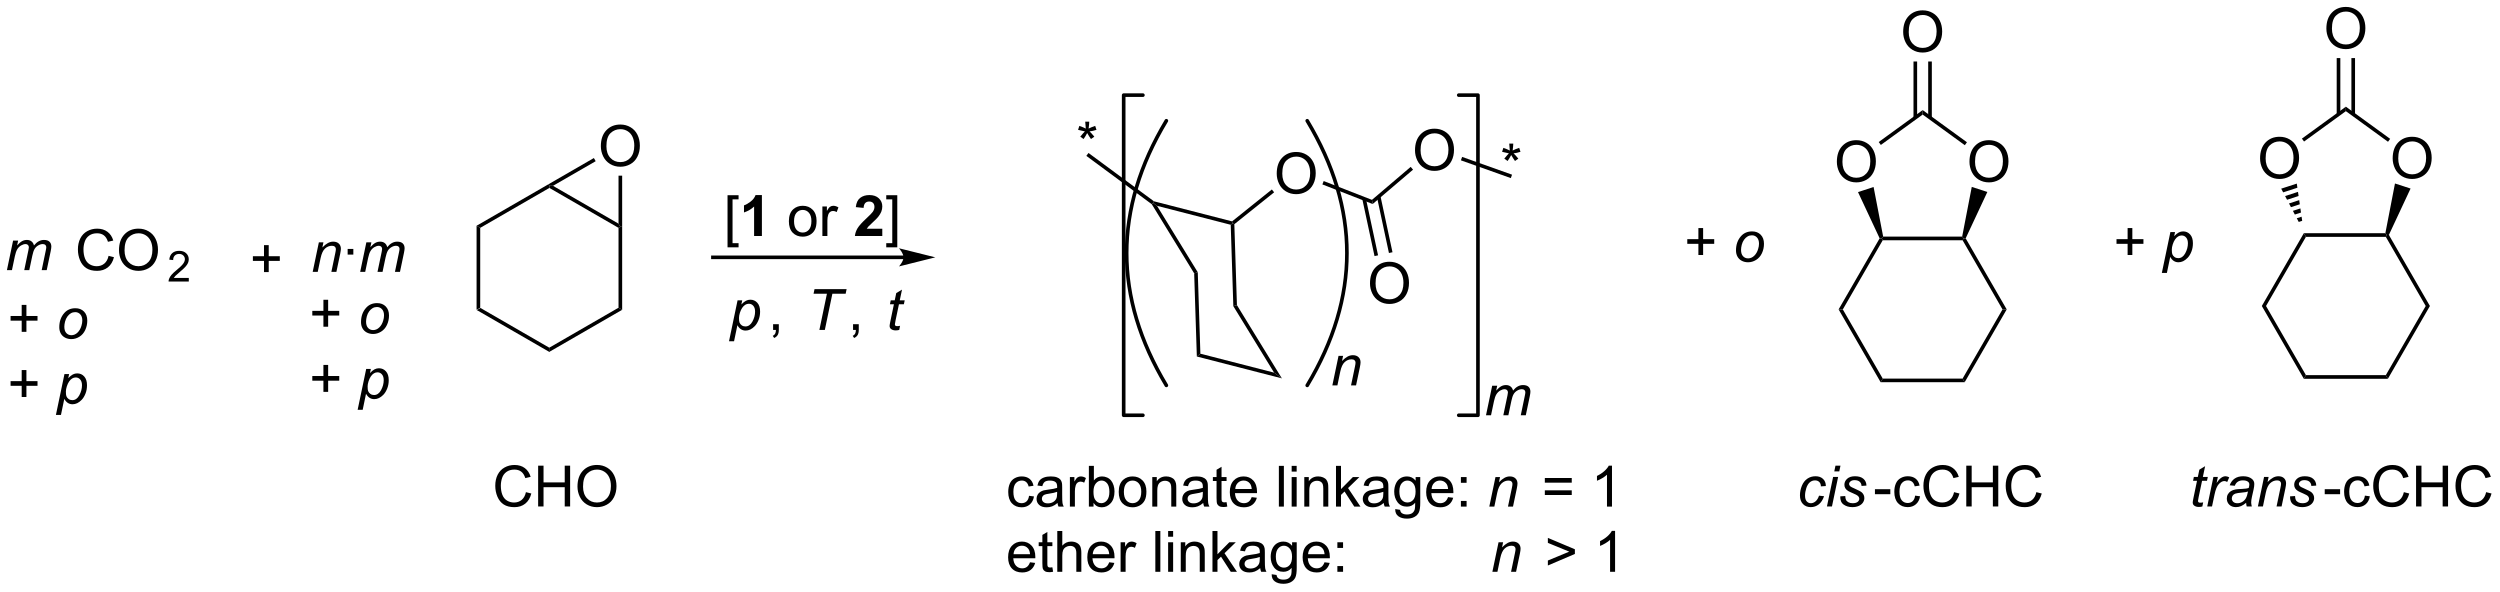 <?xml version="1.0" encoding="UTF-8"?>
<!DOCTYPE svg PUBLIC '-//W3C//DTD SVG 1.0//EN'
          'http://www.w3.org/TR/2001/REC-SVG-20010904/DTD/svg10.dtd'>
<svg stroke-dasharray="none" shape-rendering="auto" xmlns="http://www.w3.org/2000/svg" font-family="'Dialog'" text-rendering="auto" width="963" fill-opacity="1" color-interpolation="auto" color-rendering="auto" preserveAspectRatio="xMidYMid meet" font-size="12px" viewBox="0 0 963 228" fill="black" xmlns:xlink="http://www.w3.org/1999/xlink" stroke="black" image-rendering="auto" stroke-miterlimit="10" stroke-linecap="square" stroke-linejoin="miter" font-style="normal" stroke-width="1" height="228" stroke-dashoffset="0" font-weight="normal" stroke-opacity="1"
><!--Generated by the Batik Graphics2D SVG Generator--><defs id="genericDefs"
  /><g
  ><defs id="defs1"
    ><clipPath clipPathUnits="userSpaceOnUse" id="clipPath1"
      ><path d="M0.562 1.598 L361.455 1.598 L361.455 86.924 L0.562 86.924 L0.562 1.598 Z"
      /></clipPath
      ><clipPath clipPathUnits="userSpaceOnUse" id="clipPath2"
      ><path d="M-1.566 40.285 L-1.566 123.238 L349.293 123.238 L349.293 40.285 Z"
      /></clipPath
    ></defs
    ><g transform="scale(2.667,2.667) translate(-0.562,-1.598) matrix(1.029,0,0,1.029,2.173,-39.839)"
    ><path d="M65.36 83.79 L65.871 83.496 L75.582 89.103 L75.582 89.692 Z" stroke="none" clip-path="url(#clipPath2)"
    /></g
    ><g transform="matrix(2.743,0,0,2.743,4.295,-110.5)"
    ><path d="M75.582 89.692 L75.582 89.103 L85.294 83.496 L85.804 83.79 Z" stroke="none" clip-path="url(#clipPath2)"
    /></g
    ><g transform="matrix(2.743,0,0,2.743,4.295,-110.5)"
    ><path d="M85.804 83.79 L85.294 83.496 L85.294 72.282 L85.549 72.135 L85.804 72.135 Z" stroke="none" clip-path="url(#clipPath2)"
    /></g
    ><g transform="matrix(2.743,0,0,2.743,4.295,-110.5)"
    ><path d="M85.294 71.693 L85.549 72.135 L85.294 72.282 L75.582 66.675 L75.582 66.38 L76.093 66.38 Z" stroke="none" clip-path="url(#clipPath2)"
    /></g
    ><g transform="matrix(2.743,0,0,2.743,4.295,-110.5)"
    ><path d="M75.455 66.159 L75.582 66.38 L75.582 66.675 L65.871 72.282 L65.36 71.987 Z" stroke="none" clip-path="url(#clipPath2)"
    /></g
    ><g transform="matrix(2.743,0,0,2.743,4.295,-110.5)"
    ><path d="M65.36 71.987 L65.871 72.282 L65.871 83.496 L65.36 83.79 Z" stroke="none" clip-path="url(#clipPath2)"
    /></g
    ><g transform="matrix(2.743,0,0,2.743,4.295,-110.5)"
    ><path d="M82.812 60.812 Q82.812 59.385 83.578 58.58 Q84.343 57.773 85.554 57.773 Q86.346 57.773 86.981 58.153 Q87.619 58.531 87.953 59.208 Q88.289 59.885 88.289 60.744 Q88.289 61.617 87.937 62.304 Q87.586 62.992 86.94 63.346 Q86.296 63.7 85.549 63.7 Q84.742 63.7 84.104 63.309 Q83.468 62.916 83.14 62.242 Q82.812 61.564 82.812 60.812 ZM83.593 60.822 Q83.593 61.859 84.148 62.455 Q84.705 63.049 85.546 63.049 Q86.401 63.049 86.953 62.447 Q87.507 61.846 87.507 60.742 Q87.507 60.041 87.27 59.52 Q87.034 58.999 86.578 58.713 Q86.125 58.424 85.557 58.424 Q84.752 58.424 84.171 58.978 Q83.593 59.531 83.593 60.822 Z" stroke="none" clip-path="url(#clipPath2)"
    /></g
    ><g transform="matrix(2.743,0,0,2.743,4.295,-110.5)"
    ><path d="M85.804 72.135 L85.549 72.135 L85.294 71.693 L85.294 64.956 L85.804 64.956 Z" stroke="none" clip-path="url(#clipPath2)"
    /></g
    ><g transform="matrix(2.743,0,0,2.743,4.295,-110.5)"
    ><path d="M81.831 62.478 L82.086 62.92 L76.093 66.38 L75.582 66.38 L75.455 66.159 Z" stroke="none" clip-path="url(#clipPath2)"
    /></g
    ><g transform="matrix(2.743,0,0,2.743,4.295,-110.5)"
    ><path d="M-0.594 78.221 L0.273 74.073 L0.979 74.073 L0.836 74.755 Q1.229 74.315 1.539 74.148 Q1.851 73.979 2.213 73.979 Q2.602 73.979 2.859 74.184 Q3.12 74.388 3.203 74.755 Q3.518 74.364 3.867 74.171 Q4.219 73.979 4.604 73.979 Q5.125 73.979 5.383 74.226 Q5.643 74.471 5.643 74.916 Q5.643 75.106 5.555 75.549 L4.995 78.221 L4.289 78.221 L4.859 75.479 Q4.932 75.143 4.932 74.997 Q4.932 74.794 4.802 74.677 Q4.674 74.559 4.44 74.559 Q4.125 74.559 3.797 74.752 Q3.469 74.942 3.286 75.255 Q3.104 75.565 2.969 76.208 L2.547 78.221 L1.839 78.221 L2.424 75.419 Q2.487 75.135 2.487 75.013 Q2.487 74.809 2.359 74.684 Q2.234 74.559 2.031 74.559 Q1.729 74.559 1.398 74.752 Q1.07 74.942 0.862 75.286 Q0.656 75.627 0.523 76.26 L0.112 78.221 L-0.594 78.221 Z" stroke="none" clip-path="url(#clipPath2)"
    /></g
    ><g transform="matrix(2.743,0,0,2.743,4.295,-110.5)"
    ><path d="M13.681 76.213 L14.439 76.403 Q14.202 77.338 13.582 77.83 Q12.962 78.32 12.069 78.32 Q11.142 78.32 10.561 77.942 Q9.983 77.565 9.678 76.851 Q9.376 76.135 9.376 75.315 Q9.376 74.419 9.717 73.755 Q10.061 73.088 10.691 72.742 Q11.322 72.395 12.079 72.395 Q12.939 72.395 13.525 72.833 Q14.111 73.27 14.342 74.065 L13.595 74.239 Q13.397 73.614 13.017 73.33 Q12.639 73.044 12.064 73.044 Q11.405 73.044 10.96 73.362 Q10.517 73.677 10.337 74.211 Q10.157 74.744 10.157 75.309 Q10.157 76.041 10.371 76.586 Q10.585 77.13 11.032 77.401 Q11.483 77.669 12.006 77.669 Q12.642 77.669 13.082 77.302 Q13.525 76.934 13.681 76.213 ZM15.143 75.432 Q15.143 74.005 15.909 73.2 Q16.674 72.393 17.885 72.393 Q18.677 72.393 19.312 72.773 Q19.95 73.151 20.284 73.828 Q20.62 74.505 20.62 75.364 Q20.62 76.237 20.268 76.924 Q19.917 77.612 19.271 77.966 Q18.628 78.32 17.88 78.32 Q17.073 78.32 16.435 77.929 Q15.799 77.536 15.471 76.862 Q15.143 76.184 15.143 75.432 ZM15.924 75.442 Q15.924 76.479 16.479 77.075 Q17.036 77.669 17.878 77.669 Q18.732 77.669 19.284 77.067 Q19.838 76.466 19.838 75.362 Q19.838 74.661 19.602 74.14 Q19.364 73.619 18.909 73.333 Q18.456 73.044 17.888 73.044 Q17.083 73.044 16.503 73.599 Q15.924 74.151 15.924 75.442 Z" stroke="none" clip-path="url(#clipPath2)"
    /></g
    ><g transform="matrix(2.743,0,0,2.743,4.295,-110.5)"
    ><path d="M24.947 79.313 L24.947 79.821 L22.107 79.821 Q22.102 79.63 22.17 79.454 Q22.277 79.165 22.515 78.883 Q22.756 78.602 23.207 78.233 Q23.906 77.659 24.152 77.323 Q24.398 76.987 24.398 76.688 Q24.398 76.376 24.174 76.161 Q23.951 75.944 23.59 75.944 Q23.209 75.944 22.98 76.173 Q22.752 76.401 22.75 76.805 L22.207 76.751 Q22.264 76.143 22.627 75.827 Q22.99 75.508 23.602 75.508 Q24.221 75.508 24.58 75.852 Q24.941 76.194 24.941 76.7 Q24.941 76.958 24.836 77.208 Q24.73 77.456 24.484 77.731 Q24.24 78.007 23.672 78.487 Q23.197 78.885 23.062 79.028 Q22.928 79.171 22.84 79.313 L24.947 79.313 Z" stroke="none" clip-path="url(#clipPath2)"
    /></g
    ><g transform="matrix(2.743,0,0,2.743,4.295,-110.5)"
    ><path d="M125.318 76.168 L98.551 76.168 L98.296 76.168 L98.296 76.678 L98.551 76.678 L125.318 76.678 L125.573 76.678 L125.573 76.168 L125.318 76.168 ZM129.782 76.423 L124.68 75.147 C124.68 75.147 125.318 75.865 125.318 76.423 C125.318 76.981 124.68 77.698 124.68 77.698 Z" stroke="none" clip-path="url(#clipPath2)"
    /></g
    ><g transform="matrix(2.743,0,0,2.743,4.295,-110.5)"
    ><path d="M100.602 75.017 L100.602 67.699 L102.151 67.699 L102.151 68.28 L101.305 68.28 L101.305 74.433 L102.151 74.433 L102.151 75.017 L100.602 75.017 Z" stroke="none" clip-path="url(#clipPath2)"
    /></g
    ><g transform="matrix(2.743,0,0,2.743,4.295,-110.5)"
    ><path d="M105.428 73.426 L104.332 73.426 L104.332 69.288 Q103.73 69.85 102.913 70.121 L102.913 69.124 Q103.342 68.983 103.845 68.592 Q104.35 68.199 104.538 67.676 L105.428 67.676 L105.428 73.426 Z" stroke="none" clip-path="url(#clipPath2)"
    /></g
    ><g transform="matrix(2.743,0,0,2.743,4.295,-110.5)"
    ><path d="M109.217 71.35 Q109.217 70.199 109.858 69.644 Q110.394 69.183 111.163 69.183 Q112.019 69.183 112.561 69.743 Q113.105 70.303 113.105 71.293 Q113.105 72.092 112.863 72.553 Q112.624 73.012 112.165 73.267 Q111.707 73.519 111.163 73.519 Q110.293 73.519 109.754 72.962 Q109.217 72.402 109.217 71.35 ZM109.941 71.35 Q109.941 72.147 110.288 72.546 Q110.637 72.941 111.163 72.941 Q111.686 72.941 112.032 72.543 Q112.381 72.144 112.381 71.327 Q112.381 70.558 112.032 70.163 Q111.683 69.764 111.163 69.764 Q110.637 69.764 110.288 70.16 Q109.941 70.553 109.941 71.35 ZM113.922 73.426 L113.922 69.277 L114.555 69.277 L114.555 69.905 Q114.797 69.465 115 69.324 Q115.206 69.183 115.453 69.183 Q115.807 69.183 116.174 69.41 L115.932 70.061 Q115.674 69.91 115.417 69.91 Q115.187 69.91 115.002 70.048 Q114.82 70.186 114.742 70.433 Q114.625 70.808 114.625 71.254 L114.625 73.426 L113.922 73.426 Z" stroke="none" clip-path="url(#clipPath2)"
    /></g
    ><g transform="matrix(2.743,0,0,2.743,4.295,-110.5)"
    ><path d="M122.335 72.405 L122.335 73.426 L118.488 73.426 Q118.551 72.848 118.863 72.329 Q119.176 71.811 120.098 70.957 Q120.84 70.264 121.006 70.019 Q121.233 69.678 121.233 69.348 Q121.233 68.98 121.035 68.782 Q120.84 68.585 120.491 68.585 Q120.147 68.585 119.944 68.793 Q119.741 68.999 119.71 69.48 L118.616 69.371 Q118.715 68.465 119.23 68.072 Q119.746 67.676 120.519 67.676 Q121.366 67.676 121.85 68.134 Q122.335 68.59 122.335 69.269 Q122.335 69.655 122.197 70.006 Q122.058 70.355 121.756 70.738 Q121.558 70.991 121.038 71.467 Q120.519 71.944 120.379 72.1 Q120.241 72.256 120.155 72.405 L122.335 72.405 Z" stroke="none" clip-path="url(#clipPath2)"
    /></g
    ><g transform="matrix(2.743,0,0,2.743,4.295,-110.5)"
    ><path d="M124.44 75.017 L122.891 75.017 L122.891 74.433 L123.737 74.433 L123.737 68.28 L122.891 68.28 L122.891 67.699 L124.44 67.699 L124.44 75.017 Z" stroke="none" clip-path="url(#clipPath2)"
    /></g
    ><g transform="matrix(2.743,0,0,2.743,4.295,-110.5)"
    ><path d="M100.81 88.204 L102.01 82.464 L102.664 82.464 L102.542 83.042 Q102.906 82.662 103.193 82.516 Q103.479 82.371 103.8 82.371 Q104.393 82.371 104.784 82.803 Q105.175 83.233 105.175 84.037 Q105.175 84.686 104.958 85.219 Q104.745 85.753 104.432 86.079 Q104.12 86.402 103.8 86.555 Q103.479 86.707 103.143 86.707 Q102.398 86.707 101.987 85.949 L101.518 88.204 L100.81 88.204 ZM102.211 84.917 Q102.211 85.381 102.276 85.561 Q102.375 85.816 102.596 85.972 Q102.82 86.128 103.112 86.128 Q103.721 86.128 104.096 85.443 Q104.471 84.756 104.471 84.042 Q104.471 83.514 104.219 83.227 Q103.969 82.941 103.594 82.941 Q103.323 82.941 103.091 83.084 Q102.862 83.225 102.664 83.508 Q102.469 83.792 102.339 84.204 Q102.211 84.613 102.211 84.917 Z" stroke="none" clip-path="url(#clipPath2)"
    /></g
    ><g transform="matrix(2.743,0,0,2.743,4.295,-110.5)"
    ><path d="M107.001 86.613 L107.001 85.811 L107.803 85.811 L107.803 86.613 Q107.803 87.055 107.647 87.326 Q107.491 87.597 107.15 87.746 L106.954 87.446 Q107.178 87.347 107.283 87.157 Q107.389 86.969 107.4 86.613 L107.001 86.613 Z" stroke="none" clip-path="url(#clipPath2)"
    /></g
    ><g transform="matrix(2.743,0,0,2.743,4.295,-110.5)"
    ><path d="M113.501 86.613 L114.559 81.537 L112.681 81.537 L112.817 80.886 L117.324 80.886 L117.189 81.537 L115.324 81.537 L114.267 86.613 L113.501 86.613 Z" stroke="none" clip-path="url(#clipPath2)"
    /></g
    ><g transform="matrix(2.743,0,0,2.743,4.295,-110.5)"
    ><path d="M118.229 86.613 L118.229 85.811 L119.031 85.811 L119.031 86.613 Q119.031 87.055 118.875 87.326 Q118.719 87.597 118.378 87.746 L118.182 87.446 Q118.406 87.347 118.51 87.157 Q118.617 86.969 118.628 86.613 L118.229 86.613 Z" stroke="none" clip-path="url(#clipPath2)"
    /></g
    ><g transform="matrix(2.743,0,0,2.743,4.295,-110.5)"
    ><path d="M124.831 86.037 L124.714 86.618 Q124.458 86.683 124.221 86.683 Q123.799 86.683 123.549 86.475 Q123.362 86.318 123.362 86.05 Q123.362 85.912 123.464 85.42 L123.966 83.011 L123.409 83.011 L123.521 82.464 L124.081 82.464 L124.294 81.443 L125.104 80.957 L124.787 82.464 L125.482 82.464 L125.365 83.011 L124.674 83.011 L124.193 85.303 Q124.104 85.74 124.104 85.826 Q124.104 85.951 124.174 86.019 Q124.247 86.084 124.412 86.084 Q124.646 86.084 124.831 86.037 Z" stroke="none" clip-path="url(#clipPath2)"
    /></g
    ><g transform="matrix(2.743,0,0,2.743,4.295,-110.5)"
    ><path d="M171.452 71.372 L171.512 71.651 L171.264 71.85 L160.914 69.189 L160.367 68.784 L160.478 68.55 Z" stroke="none" clip-path="url(#clipPath2)"
    /></g
    ><g transform="matrix(2.743,0,0,2.743,4.295,-110.5)"
    ><path d="M160.175 68.96 L160.367 68.784 L160.914 69.189 L166.637 78.519 L166.132 78.67 Z" stroke="none" clip-path="url(#clipPath2)"
    /></g
    ><g transform="matrix(2.743,0,0,2.743,4.295,-110.5)"
    ><path d="M166.132 78.67 L166.637 78.519 L167.004 89.952 L166.506 90.35 Z" stroke="none" clip-path="url(#clipPath2)"
    /></g
    ><g transform="matrix(2.743,0,0,2.743,4.295,-110.5)"
    ><path d="M166.506 90.35 L167.004 89.952 L177.354 92.613 L178.448 93.421 Z" stroke="none" clip-path="url(#clipPath2)"
    /></g
    ><g transform="matrix(2.743,0,0,2.743,4.295,-110.5)"
    ><path d="M178.448 93.421 L177.354 92.613 L171.631 83.282 L172.137 83.131 Z" stroke="none" clip-path="url(#clipPath2)"
    /></g
    ><g transform="matrix(2.743,0,0,2.743,4.295,-110.5)"
    ><path d="M172.137 83.131 L171.631 83.282 L171.264 71.85 L171.512 71.651 L171.772 71.77 Z" stroke="none" clip-path="url(#clipPath2)"
    /></g
    ><g transform="matrix(2.743,0,0,2.743,4.295,-110.5)"
    ><path d="M149.828 58.519 L150.008 57.964 Q150.631 58.183 150.912 58.344 Q150.836 57.636 150.834 57.371 L151.399 57.371 Q151.388 57.759 151.31 58.339 Q151.711 58.136 152.232 57.964 L152.412 58.519 Q151.914 58.683 151.438 58.738 Q151.677 58.946 152.11 59.477 L151.641 59.808 Q151.414 59.501 151.107 58.969 Q150.818 59.519 150.599 59.808 L150.138 59.477 Q150.591 58.917 150.787 58.738 Q150.281 58.641 149.828 58.519 Z" stroke="none" clip-path="url(#clipPath2)"
    /></g
    ><g transform="matrix(2.743,0,0,2.743,4.295,-110.5)"
    ><path d="M160.478 68.55 L160.367 68.784 L160.175 68.96 L150.989 62.176 L151.292 61.766 Z" stroke="none" clip-path="url(#clipPath2)"
    /></g
    ><g transform="matrix(2.743,0,0,2.743,4.295,-110.5)"
    ><path d="M177.725 64.664 Q177.725 63.237 178.49 62.433 Q179.256 61.625 180.467 61.625 Q181.259 61.625 181.894 62.005 Q182.532 62.383 182.865 63.06 Q183.201 63.737 183.201 64.597 Q183.201 65.469 182.85 66.156 Q182.498 66.844 181.852 67.198 Q181.209 67.552 180.462 67.552 Q179.654 67.552 179.016 67.162 Q178.381 66.769 178.053 66.094 Q177.725 65.417 177.725 64.664 ZM178.506 64.675 Q178.506 65.711 179.061 66.308 Q179.618 66.901 180.459 66.901 Q181.313 66.901 181.865 66.3 Q182.42 65.698 182.42 64.594 Q182.42 63.894 182.183 63.373 Q181.946 62.852 181.49 62.565 Q181.037 62.276 180.47 62.276 Q179.665 62.276 179.084 62.831 Q178.506 63.383 178.506 64.675 Z" stroke="none" clip-path="url(#clipPath2)"
    /></g
    ><g transform="matrix(2.743,0,0,2.743,4.295,-110.5)"
    ><path d="M171.772 71.77 L171.512 71.651 L171.452 71.372 L177.041 66.893 L177.36 67.291 Z" stroke="none" clip-path="url(#clipPath2)"
    /></g
    ><g transform="matrix(2.743,0,0,2.743,4.295,-110.5)"
    ><path d="M184.136 66.184 L184.321 65.709 L191.098 68.35 L191.197 68.936 Z" stroke="none" clip-path="url(#clipPath2)"
    /></g
    ><g transform="matrix(2.743,0,0,2.743,4.295,-110.5)"
    ><path d="M190.823 80.082 Q190.823 78.654 191.589 77.85 Q192.355 77.043 193.565 77.043 Q194.357 77.043 194.993 77.423 Q195.631 77.8 195.964 78.477 Q196.3 79.154 196.3 80.014 Q196.3 80.886 195.948 81.574 Q195.597 82.261 194.951 82.615 Q194.308 82.97 193.56 82.97 Q192.753 82.97 192.115 82.579 Q191.48 82.186 191.151 81.511 Q190.823 80.834 190.823 80.082 ZM191.605 80.092 Q191.605 81.128 192.159 81.725 Q192.717 82.319 193.558 82.319 Q194.412 82.319 194.964 81.717 Q195.519 81.115 195.519 80.011 Q195.519 79.311 195.282 78.79 Q195.045 78.269 194.589 77.983 Q194.136 77.694 193.568 77.694 Q192.763 77.694 192.183 78.248 Q191.605 78.8 191.605 80.092 Z" stroke="none" clip-path="url(#clipPath2)"
    /></g
    ><g transform="matrix(2.743,0,0,2.743,4.295,-110.5)"
    ><path d="M189.742 68.246 L191.458 76.248 L191.957 76.141 L190.241 68.139 ZM191.794 67.933 L193.483 75.814 L193.982 75.707 L192.293 67.827 Z" stroke="none" clip-path="url(#clipPath2)"
    /></g
    ><g transform="matrix(2.743,0,0,2.743,4.295,-110.5)"
    ><path d="M197.144 61.395 Q197.144 59.968 197.91 59.163 Q198.675 58.356 199.886 58.356 Q200.678 58.356 201.313 58.736 Q201.951 59.113 202.285 59.791 Q202.621 60.468 202.621 61.327 Q202.621 62.199 202.269 62.887 Q201.917 63.574 201.272 63.928 Q200.628 64.283 199.881 64.283 Q199.074 64.283 198.436 63.892 Q197.8 63.499 197.472 62.824 Q197.144 62.147 197.144 61.395 ZM197.925 61.405 Q197.925 62.441 198.48 63.038 Q199.037 63.632 199.878 63.632 Q200.733 63.632 201.285 63.03 Q201.839 62.428 201.839 61.324 Q201.839 60.624 201.602 60.103 Q201.365 59.582 200.91 59.296 Q200.457 59.007 199.889 59.007 Q199.084 59.007 198.503 59.561 Q197.925 60.113 197.925 61.405 Z" stroke="none" clip-path="url(#clipPath2)"
    /></g
    ><g transform="matrix(2.743,0,0,2.743,4.295,-110.5)"
    ><path d="M191.197 68.936 L191.098 68.35 L196.537 63.72 L196.868 64.109 Z" stroke="none" clip-path="url(#clipPath2)"
    /></g
    ><g transform="matrix(2.743,0,0,2.743,4.295,-110.5)"
    ><path d="M209.373 61.603 L209.553 61.048 Q210.175 61.267 210.456 61.428 Q210.381 60.72 210.378 60.454 L210.943 60.454 Q210.933 60.842 210.855 61.423 Q211.256 61.22 211.777 61.048 L211.956 61.603 Q211.459 61.767 210.982 61.822 Q211.222 62.03 211.654 62.561 L211.185 62.892 Q210.959 62.585 210.652 62.053 Q210.363 62.603 210.144 62.892 L209.683 62.561 Q210.136 62.001 210.331 61.822 Q209.826 61.725 209.373 61.603 Z" stroke="none" clip-path="url(#clipPath2)"
    /></g
    ><g transform="matrix(2.743,0,0,2.743,4.295,-110.5)"
    ><path d="M203.589 62.799 L203.76 62.319 L210.771 64.815 L210.6 65.295 Z" stroke="none" clip-path="url(#clipPath2)"
    /></g
    ><g stroke-width="0.51" transform="matrix(2.743,0,0,2.743,4.295,-110.5)" stroke-linejoin="round" stroke-linecap="round"
    ><path fill="none" d="M182.007 94.405 Q193.156 75.823 182.007 57.242" clip-path="url(#clipPath2)"
    /></g
    ><g stroke-width="0.51" transform="matrix(2.743,0,0,2.743,4.295,-110.5)" stroke-linejoin="round" stroke-linecap="round"
    ><path fill="none" d="M162.226 57.242 Q151.077 75.823 162.226 94.405" clip-path="url(#clipPath2)"
    /></g
    ><g transform="matrix(2.743,0,0,2.743,4.295,-110.5)"
    ><path d="M185.537 94.405 L186.404 90.257 L187.045 90.257 L186.894 90.978 Q187.311 90.553 187.673 90.358 Q188.037 90.163 188.417 90.163 Q188.92 90.163 189.207 90.436 Q189.496 90.71 189.496 91.165 Q189.496 91.397 189.394 91.892 L188.865 94.405 L188.16 94.405 L188.709 91.775 Q188.792 91.392 188.792 91.21 Q188.792 91.001 188.649 90.874 Q188.506 90.744 188.238 90.744 Q187.694 90.744 187.269 91.134 Q186.847 91.525 186.647 92.475 L186.246 94.405 L185.537 94.405 Z" stroke="none" clip-path="url(#clipPath2)"
    /></g
    ><g stroke-width="0.51" transform="matrix(2.743,0,0,2.743,4.295,-110.5)" stroke-linejoin="round" stroke-linecap="round"
    ><path fill="none" d="M203.286 98.601 L205.983 98.601 L205.983 53.645 L203.286 53.645" clip-path="url(#clipPath2)"
    /></g
    ><g stroke-width="0.51" transform="matrix(2.743,0,0,2.743,4.295,-110.5)" stroke-linejoin="round" stroke-linecap="round"
    ><path fill="none" d="M158.93 53.645 L156.232 53.645 L156.232 98.601 L158.93 98.601" clip-path="url(#clipPath2)"
    /></g
    ><g transform="matrix(2.743,0,0,2.743,4.295,-110.5)"
    ><path d="M207.113 98.601 L207.981 94.453 L208.686 94.453 L208.543 95.135 Q208.936 94.695 209.246 94.528 Q209.559 94.359 209.921 94.359 Q210.309 94.359 210.566 94.564 Q210.827 94.768 210.91 95.135 Q211.225 94.744 211.574 94.551 Q211.926 94.359 212.311 94.359 Q212.832 94.359 213.09 94.606 Q213.35 94.851 213.35 95.296 Q213.35 95.486 213.262 95.929 L212.702 98.601 L211.996 98.601 L212.566 95.859 Q212.639 95.523 212.639 95.377 Q212.639 95.174 212.509 95.057 Q212.382 94.939 212.147 94.939 Q211.832 94.939 211.504 95.132 Q211.176 95.322 210.994 95.635 Q210.811 95.945 210.676 96.588 L210.254 98.601 L209.546 98.601 L210.132 95.799 Q210.194 95.515 210.194 95.393 Q210.194 95.189 210.066 95.064 Q209.941 94.939 209.738 94.939 Q209.436 94.939 209.106 95.132 Q208.778 95.322 208.569 95.666 Q208.363 96.007 208.231 96.64 L207.819 98.601 L207.113 98.601 Z" stroke="none" clip-path="url(#clipPath2)"
    /></g
    ><g transform="matrix(2.743,0,0,2.743,4.295,-110.5)"
    ><path d="M42.346 78.461 L43.213 74.312 L43.854 74.312 L43.703 75.034 Q44.119 74.609 44.481 74.414 Q44.846 74.219 45.226 74.219 Q45.729 74.219 46.015 74.492 Q46.304 74.766 46.304 75.221 Q46.304 75.453 46.203 75.948 L45.674 78.461 L44.968 78.461 L45.518 75.831 Q45.601 75.448 45.601 75.266 Q45.601 75.057 45.458 74.93 Q45.315 74.799 45.046 74.799 Q44.502 74.799 44.078 75.19 Q43.656 75.581 43.455 76.531 L43.054 78.461 L42.346 78.461 ZM47.254 76.041 L47.254 75.242 L48.053 75.242 L48.053 76.041 L47.254 76.041 ZM49.015 78.461 L49.882 74.312 L50.588 74.312 L50.445 74.995 Q50.838 74.555 51.148 74.388 Q51.461 74.219 51.822 74.219 Q52.211 74.219 52.468 74.424 Q52.729 74.627 52.812 74.995 Q53.127 74.604 53.476 74.411 Q53.828 74.219 54.213 74.219 Q54.734 74.219 54.992 74.466 Q55.252 74.711 55.252 75.156 Q55.252 75.346 55.164 75.789 L54.604 78.461 L53.898 78.461 L54.468 75.719 Q54.541 75.383 54.541 75.237 Q54.541 75.034 54.411 74.916 Q54.283 74.799 54.049 74.799 Q53.734 74.799 53.406 74.992 Q53.078 75.182 52.895 75.495 Q52.713 75.805 52.578 76.448 L52.156 78.461 L51.447 78.461 L52.033 75.659 Q52.096 75.375 52.096 75.252 Q52.096 75.049 51.968 74.924 Q51.843 74.799 51.64 74.799 Q51.338 74.799 51.007 74.992 Q50.679 75.182 50.471 75.526 Q50.265 75.867 50.132 76.5 L49.721 78.461 L49.015 78.461 Z" stroke="none" clip-path="url(#clipPath2)"
    /></g
    ><g transform="matrix(2.743,0,0,2.743,4.295,-110.5)"
    ><path d="M256.63 83.736 L257.22 83.736 L262.827 93.447 L262.532 93.957 Z" stroke="none" clip-path="url(#clipPath2)"
    /></g
    ><g transform="matrix(2.743,0,0,2.743,4.295,-110.5)"
    ><path d="M262.532 93.957 L262.827 93.447 L274.041 93.447 L274.335 93.957 Z" stroke="none" clip-path="url(#clipPath2)"
    /></g
    ><g transform="matrix(2.743,0,0,2.743,4.295,-110.5)"
    ><path d="M274.335 93.957 L274.041 93.447 L279.648 83.736 L280.237 83.736 Z" stroke="none" clip-path="url(#clipPath2)"
    /></g
    ><g transform="matrix(2.743,0,0,2.743,4.295,-110.5)"
    ><path d="M280.237 83.736 L279.648 83.736 L274.041 74.024 L274.188 73.769 L274.474 73.754 Z" stroke="none" clip-path="url(#clipPath2)"
    /></g
    ><g transform="matrix(2.743,0,0,2.743,4.295,-110.5)"
    ><path d="M273.98 73.514 L274.188 73.769 L274.041 74.024 L262.827 74.024 L262.679 73.769 L262.888 73.514 Z" stroke="none" clip-path="url(#clipPath2)"
    /></g
    ><g transform="matrix(2.743,0,0,2.743,4.295,-110.5)"
    ><path d="M262.393 73.754 L262.679 73.769 L262.827 74.024 L257.22 83.736 L256.63 83.736 Z" stroke="none" clip-path="url(#clipPath2)"
    /></g
    ><g transform="matrix(2.743,0,0,2.743,4.295,-110.5)"
    ><path d="M275.007 63.009 Q275.007 61.582 275.773 60.778 Q276.539 59.97 277.75 59.97 Q278.541 59.97 279.177 60.35 Q279.815 60.728 280.148 61.405 Q280.484 62.082 280.484 62.942 Q280.484 63.814 280.132 64.501 Q279.781 65.189 279.135 65.543 Q278.492 65.897 277.745 65.897 Q276.937 65.897 276.299 65.507 Q275.664 65.114 275.336 64.439 Q275.007 63.762 275.007 63.009 ZM275.789 63.02 Q275.789 64.056 276.344 64.653 Q276.901 65.246 277.742 65.246 Q278.596 65.246 279.148 64.645 Q279.703 64.043 279.703 62.939 Q279.703 62.239 279.466 61.718 Q279.229 61.197 278.773 60.91 Q278.32 60.621 277.752 60.621 Q276.948 60.621 276.367 61.176 Q275.789 61.728 275.789 63.02 Z" stroke="none" clip-path="url(#clipPath2)"
    /></g
    ><g transform="matrix(2.743,0,0,2.743,4.295,-110.5)"
    ><path d="M256.386 63.009 Q256.386 61.582 257.152 60.778 Q257.917 59.97 259.128 59.97 Q259.92 59.97 260.555 60.35 Q261.193 60.728 261.527 61.405 Q261.863 62.082 261.863 62.942 Q261.863 63.814 261.511 64.501 Q261.159 65.189 260.514 65.543 Q259.87 65.897 259.123 65.897 Q258.316 65.897 257.678 65.507 Q257.042 65.114 256.714 64.439 Q256.386 63.762 256.386 63.009 ZM257.167 63.02 Q257.167 64.056 257.722 64.653 Q258.279 65.246 259.12 65.246 Q259.975 65.246 260.527 64.645 Q261.081 64.043 261.081 62.939 Q261.081 62.239 260.844 61.718 Q260.608 61.197 260.152 60.91 Q259.699 60.621 259.131 60.621 Q258.326 60.621 257.745 61.176 Q257.167 61.728 257.167 63.02 Z" stroke="none" clip-path="url(#clipPath2)"
    /></g
    ><g transform="matrix(2.743,0,0,2.743,4.295,-110.5)"
    ><path d="M274.474 73.754 L274.188 73.769 L273.98 73.514 L275.33 66.53 L277.519 67.242 Z" stroke="none" clip-path="url(#clipPath2)"
    /></g
    ><g transform="matrix(2.743,0,0,2.743,4.295,-110.5)"
    ><path d="M274.652 60.261 L274.353 60.674 L268.434 56.374 L268.434 55.743 Z" stroke="none" clip-path="url(#clipPath2)"
    /></g
    ><g transform="matrix(2.743,0,0,2.743,4.295,-110.5)"
    ><path d="M268.434 55.743 L268.434 56.374 L262.562 60.64 L262.262 60.227 Z" stroke="none" clip-path="url(#clipPath2)"
    /></g
    ><g transform="matrix(2.743,0,0,2.743,4.295,-110.5)"
    ><path d="M259.354 67.258 L261.543 66.546 L262.888 73.514 L262.679 73.769 L262.393 73.754 Z" stroke="none" clip-path="url(#clipPath2)"
    /></g
    ><g transform="matrix(2.743,0,0,2.743,4.295,-110.5)"
    ><path d="M265.697 44.776 Q265.697 43.349 266.462 42.544 Q267.228 41.737 268.439 41.737 Q269.231 41.737 269.866 42.117 Q270.504 42.495 270.837 43.172 Q271.173 43.849 271.173 44.708 Q271.173 45.581 270.822 46.268 Q270.47 46.956 269.824 47.31 Q269.181 47.664 268.434 47.664 Q267.627 47.664 266.988 47.273 Q266.353 46.88 266.025 46.206 Q265.697 45.529 265.697 44.776 ZM266.478 44.786 Q266.478 45.823 267.033 46.419 Q267.59 47.013 268.431 47.013 Q269.285 47.013 269.837 46.411 Q270.392 45.81 270.392 44.706 Q270.392 44.005 270.155 43.484 Q269.918 42.963 269.462 42.677 Q269.009 42.388 268.442 42.388 Q267.637 42.388 267.056 42.943 Q266.478 43.495 266.478 44.786 Z" stroke="none" clip-path="url(#clipPath2)"
    /></g
    ><g transform="matrix(2.743,0,0,2.743,4.295,-110.5)"
    ><path d="M269.721 56.809 L269.721 48.92 L269.211 48.92 L269.211 56.809 ZM267.657 56.809 L267.657 48.92 L267.147 48.92 L267.147 56.809 Z" stroke="none" clip-path="url(#clipPath2)"
    /></g
    ><g transform="matrix(2.743,0,0,2.743,4.295,-110.5)"
    ><path d="M316.062 83.256 L316.651 83.256 L322.258 92.968 L321.963 93.478 Z" stroke="none" clip-path="url(#clipPath2)"
    /></g
    ><g transform="matrix(2.743,0,0,2.743,4.295,-110.5)"
    ><path d="M321.963 93.478 L322.258 92.968 L333.472 92.968 L333.766 93.478 Z" stroke="none" clip-path="url(#clipPath2)"
    /></g
    ><g transform="matrix(2.743,0,0,2.743,4.295,-110.5)"
    ><path d="M333.766 93.478 L333.472 92.968 L339.079 83.256 L339.668 83.256 Z" stroke="none" clip-path="url(#clipPath2)"
    /></g
    ><g transform="matrix(2.743,0,0,2.743,4.295,-110.5)"
    ><path d="M339.668 83.256 L339.079 83.256 L333.472 73.544 L333.619 73.289 L333.905 73.275 Z" stroke="none" clip-path="url(#clipPath2)"
    /></g
    ><g transform="matrix(2.743,0,0,2.743,4.295,-110.5)"
    ><path d="M333.411 73.034 L333.619 73.289 L333.472 73.544 L322.258 73.544 L321.963 73.034 Z" stroke="none" clip-path="url(#clipPath2)"
    /></g
    ><g transform="matrix(2.743,0,0,2.743,4.295,-110.5)"
    ><path d="M321.963 73.034 L322.258 73.544 L316.651 83.256 L316.062 83.256 Z" stroke="none" clip-path="url(#clipPath2)"
    /></g
    ><g transform="matrix(2.743,0,0,2.743,4.295,-110.5)"
    ><path d="M334.438 62.53 Q334.438 61.103 335.204 60.298 Q335.97 59.491 337.181 59.491 Q337.972 59.491 338.608 59.871 Q339.246 60.248 339.579 60.926 Q339.915 61.603 339.915 62.462 Q339.915 63.334 339.563 64.022 Q339.212 64.709 338.566 65.064 Q337.923 65.418 337.175 65.418 Q336.368 65.418 335.73 65.027 Q335.095 64.634 334.767 63.959 Q334.438 63.282 334.438 62.53 ZM335.22 62.54 Q335.22 63.577 335.774 64.173 Q336.332 64.767 337.173 64.767 Q338.027 64.767 338.579 64.165 Q339.134 63.564 339.134 62.459 Q339.134 61.759 338.897 61.238 Q338.66 60.717 338.204 60.431 Q337.751 60.142 337.183 60.142 Q336.378 60.142 335.798 60.696 Q335.22 61.248 335.22 62.54 Z" stroke="none" clip-path="url(#clipPath2)"
    /></g
    ><g transform="matrix(2.743,0,0,2.743,4.295,-110.5)"
    ><path d="M315.817 62.53 Q315.817 61.103 316.583 60.298 Q317.348 59.491 318.559 59.491 Q319.351 59.491 319.986 59.871 Q320.624 60.248 320.958 60.926 Q321.294 61.603 321.294 62.462 Q321.294 63.334 320.942 64.022 Q320.591 64.709 319.945 65.064 Q319.301 65.418 318.554 65.418 Q317.747 65.418 317.109 65.027 Q316.473 64.634 316.145 63.959 Q315.817 63.282 315.817 62.53 ZM316.598 62.54 Q316.598 63.577 317.153 64.173 Q317.71 64.767 318.551 64.767 Q319.406 64.767 319.958 64.165 Q320.512 63.564 320.512 62.459 Q320.512 61.759 320.275 61.238 Q320.038 60.717 319.583 60.431 Q319.13 60.142 318.562 60.142 Q317.757 60.142 317.176 60.696 Q316.598 61.248 316.598 62.54 Z" stroke="none" clip-path="url(#clipPath2)"
    /></g
    ><g transform="matrix(2.743,0,0,2.743,4.295,-110.5)"
    ><path d="M333.905 73.275 L333.619 73.289 L333.411 73.034 L334.761 66.051 L336.95 66.762 Z" stroke="none" clip-path="url(#clipPath2)"
    /></g
    ><g transform="matrix(2.743,0,0,2.743,4.295,-110.5)"
    ><path d="M334.083 59.782 L333.783 60.195 L327.865 55.895 L327.865 55.264 Z" stroke="none" clip-path="url(#clipPath2)"
    /></g
    ><g transform="matrix(2.743,0,0,2.743,4.295,-110.5)"
    ><path d="M327.865 55.264 L327.865 55.895 L321.993 60.16 L321.693 59.748 Z" stroke="none" clip-path="url(#clipPath2)"
    /></g
    ><g transform="matrix(2.743,0,0,2.743,4.295,-110.5)"
    ><path d="M320.974 66.067 L321.058 66.648 L319.058 67.298 L318.785 66.778 ZM321.142 67.229 L321.226 67.81 L319.605 68.337 L319.332 67.817 ZM321.31 68.391 L321.395 68.972 L320.152 69.376 L319.879 68.856 ZM321.479 69.553 L321.563 70.134 L320.699 70.415 L320.425 69.895 ZM321.647 70.715 L321.731 71.296 L321.246 71.454 L320.972 70.934 Z" stroke="none" clip-path="url(#clipPath2)"
    /></g
    ><g transform="matrix(2.743,0,0,2.743,4.295,-110.5)"
    ><path d="M325.128 44.296 Q325.128 42.869 325.893 42.065 Q326.659 41.257 327.87 41.257 Q328.662 41.257 329.297 41.638 Q329.935 42.015 330.268 42.692 Q330.604 43.369 330.604 44.229 Q330.604 45.101 330.253 45.789 Q329.901 46.476 329.255 46.83 Q328.612 47.184 327.865 47.184 Q327.057 47.184 326.419 46.794 Q325.784 46.401 325.456 45.726 Q325.128 45.049 325.128 44.296 ZM325.909 44.307 Q325.909 45.343 326.464 45.94 Q327.021 46.533 327.862 46.533 Q328.716 46.533 329.268 45.932 Q329.823 45.33 329.823 44.226 Q329.823 43.526 329.586 43.005 Q329.349 42.484 328.893 42.197 Q328.44 41.908 327.873 41.908 Q327.068 41.908 326.487 42.463 Q325.909 43.015 325.909 44.307 Z" stroke="none" clip-path="url(#clipPath2)"
    /></g
    ><g transform="matrix(2.743,0,0,2.743,4.295,-110.5)"
    ><path d="M329.152 56.329 L329.152 48.441 L328.642 48.441 L328.642 56.329 ZM327.088 56.329 L327.088 48.441 L326.577 48.441 L326.577 56.329 Z" stroke="none" clip-path="url(#clipPath2)"
    /></g
    ><g transform="matrix(2.743,0,0,2.743,4.295,-110.5)"
    ><path d="M72.29 109.398 L73.048 109.588 Q72.811 110.523 72.191 111.016 Q71.571 111.505 70.678 111.505 Q69.751 111.505 69.17 111.127 Q68.592 110.75 68.287 110.036 Q67.985 109.32 67.985 108.5 Q67.985 107.604 68.327 106.94 Q68.67 106.273 69.3 105.927 Q69.931 105.581 70.689 105.581 Q71.548 105.581 72.134 106.018 Q72.72 106.456 72.952 107.25 L72.204 107.424 Q72.006 106.799 71.626 106.516 Q71.249 106.229 70.673 106.229 Q70.014 106.229 69.569 106.547 Q69.126 106.862 68.946 107.396 Q68.767 107.93 68.767 108.495 Q68.767 109.227 68.98 109.771 Q69.194 110.315 69.642 110.586 Q70.092 110.854 70.616 110.854 Q71.251 110.854 71.691 110.487 Q72.134 110.12 72.29 109.398 ZM74.005 111.406 L74.005 105.68 L74.763 105.68 L74.763 108.031 L77.739 108.031 L77.739 105.68 L78.497 105.68 L78.497 111.406 L77.739 111.406 L77.739 108.706 L74.763 108.706 L74.763 111.406 L74.005 111.406 ZM79.53 108.617 Q79.53 107.19 80.295 106.385 Q81.061 105.578 82.272 105.578 Q83.064 105.578 83.699 105.958 Q84.337 106.336 84.67 107.013 Q85.006 107.69 85.006 108.549 Q85.006 109.422 84.655 110.109 Q84.303 110.797 83.657 111.151 Q83.014 111.505 82.267 111.505 Q81.459 111.505 80.821 111.115 Q80.186 110.721 79.858 110.047 Q79.53 109.37 79.53 108.617 ZM80.311 108.627 Q80.311 109.664 80.866 110.26 Q81.423 110.854 82.264 110.854 Q83.118 110.854 83.67 110.252 Q84.225 109.651 84.225 108.547 Q84.225 107.846 83.988 107.326 Q83.751 106.805 83.295 106.518 Q82.842 106.229 82.275 106.229 Q81.47 106.229 80.889 106.784 Q80.311 107.336 80.311 108.627 Z" stroke="none" clip-path="url(#clipPath2)"
    /></g
    ><g transform="matrix(2.743,0,0,2.743,4.295,-110.5)"
    ><path d="M253.882 109.893 L254.588 109.969 Q254.322 110.745 253.833 111.122 Q253.343 111.5 252.718 111.5 Q252.041 111.5 251.622 111.062 Q251.202 110.625 251.202 109.838 Q251.202 109.159 251.471 108.502 Q251.741 107.846 252.241 107.505 Q252.744 107.164 253.39 107.164 Q254.056 107.164 254.447 107.542 Q254.838 107.917 254.838 108.539 L254.142 108.586 Q254.14 108.19 253.913 107.969 Q253.689 107.745 253.322 107.745 Q252.898 107.745 252.585 108.016 Q252.273 108.284 252.093 108.833 Q251.916 109.383 251.916 109.891 Q251.916 110.422 252.15 110.687 Q252.385 110.953 252.728 110.953 Q253.072 110.953 253.387 110.693 Q253.702 110.43 253.882 109.893 ZM256.023 106.479 L256.189 105.68 L256.892 105.68 L256.726 106.479 L256.023 106.479 ZM254.991 111.406 L255.859 107.258 L256.564 107.258 L255.697 111.406 L254.991 111.406 ZM256.863 109.987 L257.568 109.945 Q257.568 110.25 257.662 110.466 Q257.756 110.68 258.008 110.818 Q258.261 110.953 258.597 110.953 Q259.066 110.953 259.3 110.766 Q259.534 110.578 259.534 110.323 Q259.534 110.141 259.394 109.977 Q259.248 109.812 258.688 109.573 Q258.128 109.331 257.972 109.234 Q257.709 109.073 257.576 108.857 Q257.443 108.641 257.443 108.359 Q257.443 107.867 257.834 107.516 Q258.224 107.164 258.928 107.164 Q259.709 107.164 260.118 107.526 Q260.527 107.885 260.542 108.477 L259.849 108.523 Q259.834 108.148 259.584 107.93 Q259.334 107.711 258.878 107.711 Q258.511 107.711 258.308 107.88 Q258.105 108.047 258.105 108.242 Q258.105 108.437 258.279 108.586 Q258.396 108.687 258.886 108.898 Q259.698 109.25 259.909 109.453 Q260.245 109.776 260.245 110.242 Q260.245 110.549 260.055 110.846 Q259.865 111.143 259.477 111.323 Q259.089 111.5 258.56 111.5 Q257.842 111.5 257.339 111.143 Q256.834 110.789 256.863 109.987 Z" stroke="none" clip-path="url(#clipPath2)"
    /></g
    ><g transform="matrix(2.743,0,0,2.743,4.295,-110.5)"
    ><path d="M261.732 109.687 L261.732 108.979 L263.891 108.979 L263.891 109.687 L261.732 109.687 ZM267.375 109.885 L268.068 109.977 Q267.954 110.69 267.488 111.096 Q267.021 111.5 266.342 111.5 Q265.49 111.5 264.972 110.943 Q264.454 110.385 264.454 109.346 Q264.454 108.674 264.675 108.172 Q264.899 107.667 265.355 107.417 Q265.81 107.164 266.344 107.164 Q267.021 107.164 267.451 107.505 Q267.881 107.846 268 108.477 L267.318 108.581 Q267.219 108.164 266.972 107.953 Q266.724 107.742 266.373 107.742 Q265.842 107.742 265.508 108.122 Q265.178 108.502 265.178 109.328 Q265.178 110.164 265.498 110.544 Q265.818 110.922 266.334 110.922 Q266.748 110.922 267.024 110.669 Q267.303 110.414 267.375 109.885 ZM272.844 109.398 L273.602 109.588 Q273.365 110.523 272.745 111.016 Q272.125 111.505 271.232 111.505 Q270.305 111.505 269.724 111.127 Q269.146 110.75 268.842 110.036 Q268.54 109.32 268.54 108.5 Q268.54 107.604 268.881 106.94 Q269.224 106.273 269.855 105.927 Q270.485 105.581 271.243 105.581 Q272.102 105.581 272.688 106.018 Q273.274 106.456 273.506 107.25 L272.758 107.424 Q272.56 106.799 272.18 106.516 Q271.803 106.229 271.227 106.229 Q270.568 106.229 270.123 106.547 Q269.68 106.862 269.5 107.396 Q269.321 107.93 269.321 108.495 Q269.321 109.227 269.534 109.771 Q269.748 110.315 270.196 110.586 Q270.646 110.854 271.17 110.854 Q271.805 110.854 272.245 110.487 Q272.688 110.12 272.844 109.398 ZM274.559 111.406 L274.559 105.68 L275.317 105.68 L275.317 108.031 L278.293 108.031 L278.293 105.68 L279.051 105.68 L279.051 111.406 L278.293 111.406 L278.293 108.706 L275.317 108.706 L275.317 111.406 L274.559 111.406 ZM284.399 109.398 L285.157 109.588 Q284.92 110.523 284.3 111.016 Q283.68 111.505 282.787 111.505 Q281.86 111.505 281.279 111.127 Q280.701 110.75 280.396 110.036 Q280.094 109.32 280.094 108.5 Q280.094 107.604 280.435 106.94 Q280.779 106.273 281.409 105.927 Q282.04 105.581 282.797 105.581 Q283.657 105.581 284.243 106.018 Q284.829 106.456 285.06 107.25 L284.313 107.424 Q284.115 106.799 283.735 106.516 Q283.357 106.229 282.782 106.229 Q282.123 106.229 281.678 106.547 Q281.235 106.862 281.055 107.396 Q280.875 107.93 280.875 108.495 Q280.875 109.227 281.089 109.771 Q281.303 110.315 281.75 110.586 Q282.201 110.854 282.724 110.854 Q283.36 110.854 283.8 110.487 Q284.243 110.12 284.399 109.398 Z" stroke="none" clip-path="url(#clipPath2)"
    /></g
    ><g transform="matrix(2.743,0,0,2.743,4.295,-110.5)"
    ><path d="M307.827 110.831 L307.71 111.411 Q307.455 111.477 307.218 111.477 Q306.796 111.477 306.546 111.268 Q306.358 111.112 306.358 110.844 Q306.358 110.706 306.46 110.213 L306.962 107.805 L306.405 107.805 L306.517 107.258 L307.077 107.258 L307.291 106.237 L308.1 105.75 L307.783 107.258 L308.478 107.258 L308.361 107.805 L307.671 107.805 L307.189 110.096 Q307.1 110.534 307.1 110.62 Q307.1 110.745 307.171 110.812 Q307.244 110.877 307.408 110.877 Q307.642 110.877 307.827 110.831 ZM308.396 111.406 L309.263 107.258 L309.888 107.258 L309.714 108.104 Q310.034 107.625 310.339 107.396 Q310.646 107.164 310.966 107.164 Q311.177 107.164 311.487 107.315 L311.198 107.971 Q311.013 107.838 310.794 107.838 Q310.425 107.838 310.034 108.252 Q309.643 108.667 309.419 109.742 L309.068 111.406 L308.396 111.406 ZM313.857 110.891 Q313.49 111.206 313.149 111.354 Q312.81 111.5 312.425 111.5 Q311.849 111.5 311.498 111.161 Q311.146 110.823 311.146 110.297 Q311.146 109.948 311.305 109.682 Q311.464 109.414 311.724 109.252 Q311.987 109.088 312.365 109.018 Q312.604 108.971 313.268 108.945 Q313.935 108.917 314.224 108.805 Q314.308 108.516 314.308 108.323 Q314.308 108.078 314.128 107.937 Q313.88 107.742 313.409 107.742 Q312.964 107.742 312.68 107.94 Q312.396 108.135 312.268 108.5 L311.552 108.437 Q311.771 107.82 312.245 107.492 Q312.721 107.164 313.443 107.164 Q314.214 107.164 314.662 107.531 Q315.005 107.805 315.005 108.242 Q315.005 108.573 314.909 109.01 L314.677 110.042 Q314.568 110.534 314.568 110.844 Q314.568 111.039 314.654 111.406 L313.94 111.406 Q313.88 111.203 313.857 110.891 ZM314.12 109.305 Q313.971 109.362 313.8 109.393 Q313.63 109.424 313.232 109.461 Q312.615 109.516 312.36 109.599 Q312.107 109.682 311.977 109.867 Q311.849 110.049 311.849 110.273 Q311.849 110.57 312.055 110.763 Q312.261 110.953 312.638 110.953 Q312.99 110.953 313.313 110.768 Q313.638 110.581 313.826 110.25 Q314.013 109.917 314.12 109.305 ZM315.509 111.406 L316.377 107.258 L317.017 107.258 L316.866 107.979 Q317.283 107.555 317.645 107.359 Q318.009 107.164 318.389 107.164 Q318.892 107.164 319.179 107.437 Q319.468 107.711 319.468 108.167 Q319.468 108.398 319.366 108.893 L318.837 111.406 L318.132 111.406 L318.681 108.776 Q318.764 108.393 318.764 108.211 Q318.764 108.002 318.621 107.875 Q318.478 107.745 318.21 107.745 Q317.666 107.745 317.241 108.135 Q316.819 108.526 316.619 109.477 L316.218 111.406 L315.509 111.406 ZM320.026 109.987 L320.732 109.945 Q320.732 110.25 320.826 110.466 Q320.919 110.68 321.172 110.818 Q321.425 110.953 321.761 110.953 Q322.229 110.953 322.464 110.766 Q322.698 110.578 322.698 110.323 Q322.698 110.141 322.558 109.977 Q322.412 109.812 321.852 109.573 Q321.292 109.331 321.136 109.234 Q320.873 109.073 320.74 108.857 Q320.607 108.641 320.607 108.359 Q320.607 107.867 320.998 107.516 Q321.388 107.164 322.091 107.164 Q322.873 107.164 323.281 107.526 Q323.69 107.885 323.706 108.477 L323.013 108.523 Q322.998 108.148 322.748 107.93 Q322.498 107.711 322.042 107.711 Q321.675 107.711 321.471 107.88 Q321.268 108.047 321.268 108.242 Q321.268 108.437 321.443 108.586 Q321.56 108.687 322.05 108.898 Q322.862 109.25 323.073 109.453 Q323.409 109.776 323.409 110.242 Q323.409 110.549 323.219 110.846 Q323.029 111.143 322.641 111.323 Q322.253 111.5 321.724 111.5 Q321.005 111.5 320.503 111.143 Q319.998 110.789 320.026 109.987 Z" stroke="none" clip-path="url(#clipPath2)"
    /></g
    ><g transform="matrix(2.743,0,0,2.743,4.295,-110.5)"
    ><path d="M324.896 109.687 L324.896 108.979 L327.055 108.979 L327.055 109.687 L324.896 109.687 ZM330.539 109.885 L331.232 109.977 Q331.117 110.69 330.651 111.096 Q330.185 111.5 329.505 111.5 Q328.654 111.5 328.136 110.943 Q327.617 110.385 327.617 109.346 Q327.617 108.674 327.839 108.172 Q328.063 107.667 328.518 107.417 Q328.974 107.164 329.508 107.164 Q330.185 107.164 330.615 107.505 Q331.045 107.846 331.164 108.477 L330.482 108.581 Q330.383 108.164 330.136 107.953 Q329.888 107.742 329.537 107.742 Q329.005 107.742 328.672 108.122 Q328.341 108.502 328.341 109.328 Q328.341 110.164 328.662 110.544 Q328.982 110.922 329.498 110.922 Q329.912 110.922 330.188 110.669 Q330.466 110.414 330.539 109.885 ZM336.008 109.398 L336.766 109.588 Q336.529 110.523 335.909 111.016 Q335.289 111.505 334.396 111.505 Q333.469 111.505 332.888 111.127 Q332.31 110.75 332.005 110.036 Q331.703 109.32 331.703 108.5 Q331.703 107.604 332.045 106.94 Q332.388 106.273 333.018 105.927 Q333.649 105.581 334.406 105.581 Q335.266 105.581 335.852 106.018 Q336.438 106.456 336.67 107.25 L335.922 107.424 Q335.724 106.799 335.344 106.516 Q334.966 106.229 334.391 106.229 Q333.732 106.229 333.287 106.547 Q332.844 106.862 332.664 107.396 Q332.485 107.93 332.485 108.495 Q332.485 109.227 332.698 109.771 Q332.912 110.315 333.36 110.586 Q333.81 110.854 334.334 110.854 Q334.969 110.854 335.409 110.487 Q335.852 110.12 336.008 109.398 ZM337.723 111.406 L337.723 105.68 L338.481 105.68 L338.481 108.031 L341.457 108.031 L341.457 105.68 L342.215 105.68 L342.215 111.406 L341.457 111.406 L341.457 108.706 L338.481 108.706 L338.481 111.406 L337.723 111.406 ZM347.563 109.398 L348.32 109.588 Q348.084 110.523 347.464 111.016 Q346.844 111.505 345.951 111.505 Q345.024 111.505 344.443 111.127 Q343.865 110.75 343.56 110.036 Q343.258 109.32 343.258 108.5 Q343.258 107.604 343.599 106.94 Q343.943 106.273 344.573 105.927 Q345.203 105.581 345.961 105.581 Q346.82 105.581 347.406 106.018 Q347.992 106.456 348.224 107.25 L347.477 107.424 Q347.279 106.799 346.899 106.516 Q346.521 106.229 345.945 106.229 Q345.287 106.229 344.841 106.547 Q344.399 106.862 344.219 107.396 Q344.039 107.93 344.039 108.495 Q344.039 109.227 344.253 109.771 Q344.466 110.315 344.914 110.586 Q345.365 110.854 345.888 110.854 Q346.524 110.854 346.964 110.487 Q347.406 110.12 347.563 109.398 Z" stroke="none" clip-path="url(#clipPath2)"
    /></g
    ><g transform="matrix(2.743,0,0,2.743,4.295,-110.5)"
    ><path d="M142.943 109.91 L143.636 110.001 Q143.521 110.715 143.055 111.121 Q142.589 111.525 141.909 111.525 Q141.057 111.525 140.539 110.968 Q140.021 110.41 140.021 109.371 Q140.021 108.699 140.242 108.197 Q140.466 107.692 140.922 107.442 Q141.378 107.189 141.912 107.189 Q142.589 107.189 143.018 107.53 Q143.448 107.871 143.568 108.501 L142.886 108.606 Q142.787 108.189 142.539 107.978 Q142.292 107.767 141.94 107.767 Q141.409 107.767 141.076 108.147 Q140.745 108.528 140.745 109.353 Q140.745 110.189 141.065 110.569 Q141.386 110.947 141.901 110.947 Q142.315 110.947 142.591 110.694 Q142.87 110.439 142.943 109.91 ZM146.943 110.918 Q146.552 111.251 146.19 111.389 Q145.831 111.525 145.417 111.525 Q144.732 111.525 144.365 111.192 Q143.998 110.856 143.998 110.337 Q143.998 110.033 144.136 109.78 Q144.276 109.528 144.5 109.376 Q144.724 109.223 145.005 109.145 Q145.214 109.09 145.63 109.041 Q146.482 108.939 146.886 108.798 Q146.888 108.653 146.888 108.614 Q146.888 108.184 146.69 108.009 Q146.419 107.77 145.888 107.77 Q145.393 107.77 145.156 107.944 Q144.919 108.119 144.807 108.559 L144.12 108.465 Q144.214 108.025 144.427 107.754 Q144.643 107.481 145.05 107.335 Q145.456 107.189 145.99 107.189 Q146.521 107.189 146.852 107.314 Q147.185 107.439 147.341 107.629 Q147.498 107.817 147.56 108.106 Q147.596 108.285 147.596 108.754 L147.596 109.692 Q147.596 110.673 147.641 110.934 Q147.685 111.192 147.818 111.431 L147.083 111.431 Q146.974 111.212 146.943 110.918 ZM146.886 109.348 Q146.503 109.504 145.737 109.614 Q145.302 109.676 145.123 109.754 Q144.943 109.832 144.844 109.983 Q144.748 110.134 144.748 110.317 Q144.748 110.598 144.961 110.785 Q145.175 110.973 145.583 110.973 Q145.99 110.973 146.305 110.796 Q146.623 110.619 146.771 110.309 Q146.886 110.072 146.886 109.606 L146.886 109.348 ZM148.679 111.431 L148.679 107.283 L149.311 107.283 L149.311 107.91 Q149.554 107.47 149.757 107.33 Q149.962 107.189 150.21 107.189 Q150.564 107.189 150.931 107.416 L150.689 108.067 Q150.431 107.916 150.173 107.916 Q149.944 107.916 149.759 108.054 Q149.577 108.192 149.499 108.439 Q149.382 108.814 149.382 109.259 L149.382 111.431 L148.679 111.431 ZM151.999 111.431 L151.345 111.431 L151.345 105.705 L152.048 105.705 L152.048 107.746 Q152.494 107.189 153.186 107.189 Q153.569 107.189 153.91 107.343 Q154.251 107.496 154.473 107.778 Q154.694 108.056 154.819 108.452 Q154.944 108.845 154.944 109.293 Q154.944 110.361 154.416 110.944 Q153.889 111.525 153.15 111.525 Q152.416 111.525 151.999 110.91 L151.999 111.431 ZM151.991 109.324 Q151.991 110.072 152.194 110.403 Q152.525 110.947 153.093 110.947 Q153.554 110.947 153.889 110.546 Q154.225 110.145 154.225 109.353 Q154.225 108.541 153.903 108.155 Q153.58 107.767 153.124 107.767 Q152.663 107.767 152.327 108.168 Q151.991 108.567 151.991 109.324 ZM155.537 109.356 Q155.537 108.205 156.177 107.65 Q156.714 107.189 157.482 107.189 Q158.339 107.189 158.88 107.749 Q159.425 108.309 159.425 109.298 Q159.425 110.098 159.182 110.559 Q158.943 111.017 158.484 111.272 Q158.026 111.525 157.482 111.525 Q156.612 111.525 156.073 110.968 Q155.537 110.408 155.537 109.356 ZM156.261 109.356 Q156.261 110.153 156.607 110.551 Q156.956 110.947 157.482 110.947 Q158.005 110.947 158.352 110.548 Q158.701 110.15 158.701 109.332 Q158.701 108.564 158.352 108.168 Q158.003 107.77 157.482 107.77 Q156.956 107.77 156.607 108.166 Q156.261 108.559 156.261 109.356 ZM160.249 111.431 L160.249 107.283 L160.882 107.283 L160.882 107.871 Q161.337 107.189 162.202 107.189 Q162.577 107.189 162.889 107.324 Q163.205 107.457 163.361 107.676 Q163.517 107.895 163.58 108.197 Q163.619 108.392 163.619 108.879 L163.619 111.431 L162.916 111.431 L162.916 108.908 Q162.916 108.478 162.832 108.264 Q162.751 108.051 162.543 107.926 Q162.335 107.798 162.054 107.798 Q161.603 107.798 161.278 108.085 Q160.952 108.369 160.952 109.166 L160.952 111.431 L160.249 111.431 ZM167.404 110.918 Q167.013 111.251 166.651 111.389 Q166.292 111.525 165.878 111.525 Q165.193 111.525 164.826 111.192 Q164.458 110.856 164.458 110.337 Q164.458 110.033 164.596 109.78 Q164.737 109.528 164.961 109.376 Q165.185 109.223 165.466 109.145 Q165.675 109.09 166.091 109.041 Q166.943 108.939 167.346 108.798 Q167.349 108.653 167.349 108.614 Q167.349 108.184 167.151 108.009 Q166.88 107.77 166.349 107.77 Q165.854 107.77 165.617 107.944 Q165.38 108.119 165.268 108.559 L164.581 108.465 Q164.675 108.025 164.888 107.754 Q165.104 107.481 165.511 107.335 Q165.917 107.189 166.451 107.189 Q166.982 107.189 167.313 107.314 Q167.646 107.439 167.802 107.629 Q167.958 107.817 168.021 108.106 Q168.057 108.285 168.057 108.754 L168.057 109.692 Q168.057 110.673 168.102 110.934 Q168.146 111.192 168.279 111.431 L167.544 111.431 Q167.435 111.212 167.404 110.918 ZM167.346 109.348 Q166.964 109.504 166.198 109.614 Q165.763 109.676 165.583 109.754 Q165.404 109.832 165.305 109.983 Q165.208 110.134 165.208 110.317 Q165.208 110.598 165.422 110.785 Q165.636 110.973 166.044 110.973 Q166.451 110.973 166.766 110.796 Q167.083 110.619 167.232 110.309 Q167.346 110.072 167.346 109.606 L167.346 109.348 ZM170.681 110.801 L170.783 111.423 Q170.486 111.486 170.251 111.486 Q169.869 111.486 169.658 111.366 Q169.447 111.244 169.361 111.046 Q169.275 110.848 169.275 110.215 L169.275 107.83 L168.759 107.83 L168.759 107.283 L169.275 107.283 L169.275 106.254 L169.975 105.832 L169.975 107.283 L170.681 107.283 L170.681 107.83 L169.975 107.83 L169.975 110.254 Q169.975 110.556 170.012 110.642 Q170.048 110.728 170.132 110.78 Q170.218 110.83 170.374 110.83 Q170.491 110.83 170.681 110.801 ZM174.208 110.095 L174.935 110.184 Q174.763 110.822 174.297 111.173 Q173.833 111.525 173.112 111.525 Q172.201 111.525 171.667 110.965 Q171.136 110.403 171.136 109.392 Q171.136 108.345 171.675 107.767 Q172.214 107.189 173.073 107.189 Q173.904 107.189 174.43 107.757 Q174.958 108.322 174.958 109.348 Q174.958 109.41 174.956 109.535 L171.862 109.535 Q171.901 110.22 172.248 110.585 Q172.596 110.947 173.115 110.947 Q173.503 110.947 173.776 110.744 Q174.05 110.541 174.208 110.095 ZM171.901 108.957 L174.216 108.957 Q174.169 108.434 173.951 108.173 Q173.615 107.767 173.081 107.767 Q172.596 107.767 172.266 108.093 Q171.935 108.416 171.901 108.957 ZM178.026 111.431 L178.026 105.705 L178.729 105.705 L178.729 111.431 L178.026 111.431 ZM179.822 106.512 L179.822 105.705 L180.525 105.705 L180.525 106.512 L179.822 106.512 ZM179.822 111.431 L179.822 107.283 L180.525 107.283 L180.525 111.431 L179.822 111.431 ZM181.596 111.431 L181.596 107.283 L182.229 107.283 L182.229 107.871 Q182.685 107.189 183.55 107.189 Q183.925 107.189 184.237 107.324 Q184.552 107.457 184.708 107.676 Q184.865 107.895 184.927 108.197 Q184.966 108.392 184.966 108.879 L184.966 111.431 L184.263 111.431 L184.263 108.908 Q184.263 108.478 184.18 108.264 Q184.099 108.051 183.891 107.926 Q183.682 107.798 183.401 107.798 Q182.951 107.798 182.625 108.085 Q182.3 108.369 182.3 109.166 L182.3 111.431 L181.596 111.431 ZM186.048 111.431 L186.048 105.705 L186.751 105.705 L186.751 108.97 L188.416 107.283 L189.327 107.283 L187.741 108.822 L189.486 111.431 L188.619 111.431 L187.249 109.309 L186.751 109.785 L186.751 111.431 L186.048 111.431 ZM192.751 110.918 Q192.361 111.251 191.999 111.389 Q191.639 111.525 191.225 111.525 Q190.541 111.525 190.173 111.192 Q189.806 110.856 189.806 110.337 Q189.806 110.033 189.944 109.78 Q190.085 109.528 190.309 109.376 Q190.533 109.223 190.814 109.145 Q191.022 109.09 191.439 109.041 Q192.291 108.939 192.694 108.798 Q192.697 108.653 192.697 108.614 Q192.697 108.184 192.499 108.009 Q192.228 107.77 191.697 107.77 Q191.202 107.77 190.965 107.944 Q190.728 108.119 190.616 108.559 L189.929 108.465 Q190.022 108.025 190.236 107.754 Q190.452 107.481 190.858 107.335 Q191.264 107.189 191.798 107.189 Q192.33 107.189 192.66 107.314 Q192.994 107.439 193.15 107.629 Q193.306 107.817 193.369 108.106 Q193.405 108.285 193.405 108.754 L193.405 109.692 Q193.405 110.673 193.449 110.934 Q193.494 111.192 193.626 111.431 L192.892 111.431 Q192.783 111.212 192.751 110.918 ZM192.694 109.348 Q192.311 109.504 191.546 109.614 Q191.111 109.676 190.931 109.754 Q190.751 109.832 190.653 109.983 Q190.556 110.134 190.556 110.317 Q190.556 110.598 190.77 110.785 Q190.983 110.973 191.392 110.973 Q191.798 110.973 192.113 110.796 Q192.431 110.619 192.58 110.309 Q192.694 110.072 192.694 109.606 L192.694 109.348 ZM194.365 111.775 L195.05 111.876 Q195.091 112.194 195.287 112.337 Q195.55 112.533 196.003 112.533 Q196.49 112.533 196.755 112.337 Q197.021 112.142 197.115 111.791 Q197.169 111.577 197.167 110.887 Q196.706 111.431 196.018 111.431 Q195.162 111.431 194.693 110.814 Q194.224 110.197 194.224 109.332 Q194.224 108.739 194.438 108.239 Q194.654 107.736 195.063 107.462 Q195.471 107.189 196.021 107.189 Q196.755 107.189 197.232 107.783 L197.232 107.283 L197.88 107.283 L197.88 110.869 Q197.88 111.837 197.682 112.241 Q197.487 112.647 197.057 112.882 Q196.63 113.116 196.005 113.116 Q195.263 113.116 194.805 112.78 Q194.349 112.447 194.365 111.775 ZM194.948 109.283 Q194.948 110.098 195.271 110.473 Q195.596 110.848 196.083 110.848 Q196.568 110.848 196.896 110.475 Q197.224 110.103 197.224 109.306 Q197.224 108.543 196.886 108.158 Q196.55 107.77 196.073 107.77 Q195.604 107.77 195.276 108.153 Q194.948 108.533 194.948 109.283 ZM201.783 110.095 L202.509 110.184 Q202.337 110.822 201.871 111.173 Q201.408 111.525 200.686 111.525 Q199.775 111.525 199.241 110.965 Q198.71 110.403 198.71 109.392 Q198.71 108.345 199.249 107.767 Q199.788 107.189 200.647 107.189 Q201.478 107.189 202.004 107.757 Q202.533 108.322 202.533 109.348 Q202.533 109.41 202.53 109.535 L199.436 109.535 Q199.475 110.22 199.822 110.585 Q200.171 110.947 200.689 110.947 Q201.077 110.947 201.35 110.744 Q201.624 110.541 201.783 110.095 ZM199.475 108.957 L201.791 108.957 Q201.744 108.434 201.525 108.173 Q201.189 107.767 200.655 107.767 Q200.171 107.767 199.84 108.093 Q199.509 108.416 199.475 108.957 ZM203.589 108.082 L203.589 107.283 L204.388 107.283 L204.388 108.082 L203.589 108.082 ZM203.589 111.431 L203.589 110.629 L204.388 110.629 L204.388 111.431 L203.589 111.431 Z" stroke="none" clip-path="url(#clipPath2)"
    /></g
    ><g transform="matrix(2.743,0,0,2.743,4.295,-110.5)"
    ><path d="M207.576 111.431 L208.443 107.283 L209.083 107.283 L208.933 108.004 Q209.349 107.58 209.711 107.384 Q210.076 107.189 210.456 107.189 Q210.958 107.189 211.245 107.462 Q211.534 107.736 211.534 108.192 Q211.534 108.423 211.433 108.918 L210.904 111.431 L210.198 111.431 L210.748 108.801 Q210.831 108.418 210.831 108.236 Q210.831 108.028 210.688 107.9 Q210.544 107.77 210.276 107.77 Q209.732 107.77 209.308 108.16 Q208.886 108.551 208.685 109.501 L208.284 111.431 L207.576 111.431 Z" stroke="none" clip-path="url(#clipPath2)"
    /></g
    ><g transform="matrix(2.743,0,0,2.743,4.295,-110.5)"
    ><path d="M219.156 108.064 L215.375 108.064 L215.375 107.408 L219.156 107.408 L219.156 108.064 ZM219.156 109.801 L215.375 109.801 L215.375 109.145 L219.156 109.145 L219.156 109.801 ZM224.806 111.431 L224.103 111.431 L224.103 106.949 Q223.848 107.192 223.436 107.434 Q223.025 107.676 222.697 107.798 L222.697 107.119 Q223.285 106.84 223.725 106.447 Q224.168 106.051 224.353 105.681 L224.806 105.681 L224.806 111.431 Z" stroke="none" clip-path="url(#clipPath2)"
    /></g
    ><g transform="matrix(2.743,0,0,2.743,4.295,-110.5)"
    ><path d="M143.076 119.245 L143.802 119.334 Q143.63 119.972 143.164 120.323 Q142.701 120.675 141.979 120.675 Q141.068 120.675 140.534 120.115 Q140.003 119.553 140.003 118.542 Q140.003 117.495 140.542 116.917 Q141.081 116.339 141.94 116.339 Q142.771 116.339 143.297 116.907 Q143.826 117.472 143.826 118.498 Q143.826 118.56 143.823 118.685 L140.729 118.685 Q140.768 119.37 141.115 119.735 Q141.464 120.097 141.982 120.097 Q142.37 120.097 142.643 119.894 Q142.917 119.691 143.076 119.245 ZM140.768 118.107 L143.083 118.107 Q143.037 117.584 142.818 117.323 Q142.482 116.917 141.948 116.917 Q141.464 116.917 141.133 117.243 Q140.802 117.566 140.768 118.107 ZM146.22 119.951 L146.322 120.573 Q146.025 120.636 145.791 120.636 Q145.408 120.636 145.197 120.516 Q144.986 120.394 144.9 120.196 Q144.814 119.998 144.814 119.365 L144.814 116.98 L144.298 116.98 L144.298 116.433 L144.814 116.433 L144.814 115.404 L145.514 114.982 L145.514 116.433 L146.22 116.433 L146.22 116.98 L145.514 116.98 L145.514 119.404 Q145.514 119.706 145.551 119.792 Q145.587 119.878 145.671 119.93 Q145.757 119.98 145.913 119.98 Q146.03 119.98 146.22 119.951 ZM146.909 120.581 L146.909 114.855 L147.612 114.855 L147.612 116.909 Q148.104 116.339 148.854 116.339 Q149.315 116.339 149.654 116.521 Q149.995 116.701 150.141 117.021 Q150.287 117.342 150.287 117.951 L150.287 120.581 L149.583 120.581 L149.583 117.951 Q149.583 117.425 149.354 117.185 Q149.128 116.943 148.708 116.943 Q148.396 116.943 148.12 117.107 Q147.846 117.269 147.729 117.547 Q147.612 117.823 147.612 118.31 L147.612 120.581 L146.909 120.581 ZM154.197 119.245 L154.923 119.334 Q154.751 119.972 154.285 120.323 Q153.822 120.675 153.1 120.675 Q152.189 120.675 151.655 120.115 Q151.124 119.553 151.124 118.542 Q151.124 117.495 151.663 116.917 Q152.202 116.339 153.061 116.339 Q153.892 116.339 154.418 116.907 Q154.947 117.472 154.947 118.498 Q154.947 118.56 154.944 118.685 L151.85 118.685 Q151.889 119.37 152.236 119.735 Q152.585 120.097 153.103 120.097 Q153.491 120.097 153.764 119.894 Q154.038 119.691 154.197 119.245 ZM151.889 118.107 L154.205 118.107 Q154.158 117.584 153.939 117.323 Q153.603 116.917 153.069 116.917 Q152.585 116.917 152.254 117.243 Q151.923 117.566 151.889 118.107 ZM155.8 120.581 L155.8 116.433 L156.432 116.433 L156.432 117.06 Q156.675 116.62 156.878 116.48 Q157.083 116.339 157.331 116.339 Q157.685 116.339 158.052 116.566 L157.81 117.217 Q157.552 117.066 157.294 117.066 Q157.065 117.066 156.88 117.204 Q156.698 117.342 156.62 117.589 Q156.503 117.964 156.503 118.409 L156.503 120.581 L155.8 120.581 ZM160.679 120.581 L160.679 114.855 L161.382 114.855 L161.382 120.581 L160.679 120.581 ZM162.474 115.662 L162.474 114.855 L163.177 114.855 L163.177 115.662 L162.474 115.662 ZM162.474 120.581 L162.474 116.433 L163.177 116.433 L163.177 120.581 L162.474 120.581 ZM164.249 120.581 L164.249 116.433 L164.882 116.433 L164.882 117.021 Q165.337 116.339 166.202 116.339 Q166.577 116.339 166.889 116.474 Q167.205 116.607 167.361 116.826 Q167.517 117.045 167.58 117.347 Q167.619 117.542 167.619 118.029 L167.619 120.581 L166.916 120.581 L166.916 118.058 Q166.916 117.628 166.832 117.415 Q166.751 117.201 166.543 117.076 Q166.335 116.948 166.054 116.948 Q165.603 116.948 165.278 117.235 Q164.952 117.519 164.952 118.316 L164.952 120.581 L164.249 120.581 ZM168.701 120.581 L168.701 114.855 L169.404 114.855 L169.404 118.12 L171.068 116.433 L171.979 116.433 L170.393 117.972 L172.138 120.581 L171.271 120.581 L169.901 118.459 L169.404 118.935 L169.404 120.581 L168.701 120.581 ZM175.404 120.068 Q175.013 120.401 174.651 120.54 Q174.292 120.675 173.878 120.675 Q173.193 120.675 172.826 120.342 Q172.458 120.006 172.458 119.487 Q172.458 119.183 172.596 118.93 Q172.737 118.678 172.961 118.526 Q173.185 118.373 173.466 118.295 Q173.675 118.24 174.091 118.191 Q174.943 118.089 175.346 117.948 Q175.349 117.803 175.349 117.763 Q175.349 117.334 175.151 117.159 Q174.88 116.92 174.349 116.92 Q173.854 116.92 173.617 117.094 Q173.38 117.269 173.268 117.709 L172.581 117.615 Q172.675 117.175 172.888 116.904 Q173.104 116.631 173.511 116.485 Q173.917 116.339 174.451 116.339 Q174.982 116.339 175.313 116.464 Q175.646 116.589 175.802 116.779 Q175.958 116.967 176.021 117.256 Q176.057 117.435 176.057 117.904 L176.057 118.842 Q176.057 119.823 176.102 120.084 Q176.146 120.342 176.279 120.581 L175.544 120.581 Q175.435 120.362 175.404 120.068 ZM175.346 118.498 Q174.964 118.654 174.198 118.763 Q173.763 118.826 173.583 118.904 Q173.404 118.982 173.305 119.133 Q173.208 119.284 173.208 119.467 Q173.208 119.748 173.422 119.935 Q173.636 120.123 174.044 120.123 Q174.451 120.123 174.766 119.946 Q175.083 119.769 175.232 119.459 Q175.346 119.222 175.346 118.756 L175.346 118.498 ZM177.017 120.925 L177.702 121.026 Q177.744 121.344 177.939 121.487 Q178.202 121.683 178.655 121.683 Q179.142 121.683 179.408 121.487 Q179.673 121.292 179.767 120.941 Q179.822 120.727 179.819 120.037 Q179.358 120.581 178.671 120.581 Q177.814 120.581 177.345 119.964 Q176.876 119.347 176.876 118.482 Q176.876 117.888 177.09 117.388 Q177.306 116.886 177.715 116.612 Q178.124 116.339 178.673 116.339 Q179.408 116.339 179.884 116.933 L179.884 116.433 L180.533 116.433 L180.533 120.019 Q180.533 120.987 180.335 121.391 Q180.139 121.797 179.71 122.032 Q179.283 122.266 178.658 122.266 Q177.916 122.266 177.457 121.93 Q177.001 121.597 177.017 120.925 ZM177.6 118.433 Q177.6 119.248 177.923 119.623 Q178.249 119.998 178.736 119.998 Q179.22 119.998 179.548 119.626 Q179.876 119.253 179.876 118.456 Q179.876 117.693 179.538 117.308 Q179.202 116.92 178.725 116.92 Q178.257 116.92 177.929 117.303 Q177.6 117.683 177.6 118.433 ZM184.435 119.245 L185.162 119.334 Q184.99 119.972 184.524 120.323 Q184.06 120.675 183.339 120.675 Q182.427 120.675 181.893 120.115 Q181.362 119.553 181.362 118.542 Q181.362 117.495 181.901 116.917 Q182.44 116.339 183.3 116.339 Q184.13 116.339 184.656 116.907 Q185.185 117.472 185.185 118.498 Q185.185 118.56 185.182 118.685 L182.089 118.685 Q182.128 119.37 182.474 119.735 Q182.823 120.097 183.341 120.097 Q183.729 120.097 184.003 119.894 Q184.276 119.691 184.435 119.245 ZM182.128 118.107 L184.443 118.107 Q184.396 117.584 184.177 117.323 Q183.841 116.917 183.307 116.917 Q182.823 116.917 182.492 117.243 Q182.162 117.566 182.128 118.107 ZM186.241 117.232 L186.241 116.433 L187.041 116.433 L187.041 117.232 L186.241 117.232 ZM186.241 120.581 L186.241 119.779 L187.041 119.779 L187.041 120.581 L186.241 120.581 Z" stroke="none" clip-path="url(#clipPath2)"
    /></g
    ><g transform="matrix(2.743,0,0,2.743,4.295,-110.5)"
    ><path d="M208.009 120.581 L208.876 116.433 L209.517 116.433 L209.366 117.154 Q209.783 116.73 210.145 116.534 Q210.509 116.339 210.889 116.339 Q211.392 116.339 211.679 116.612 Q211.968 116.886 211.968 117.342 Q211.968 117.573 211.866 118.068 L211.337 120.581 L210.632 120.581 L211.181 117.951 Q211.264 117.568 211.264 117.386 Q211.264 117.178 211.121 117.05 Q210.978 116.92 210.71 116.92 Q210.166 116.92 209.741 117.31 Q209.319 117.701 209.119 118.651 L208.718 120.581 L208.009 120.581 Z" stroke="none" clip-path="url(#clipPath2)"
    /></g
    ><g transform="matrix(2.743,0,0,2.743,4.295,-110.5)"
    ><path d="M219.595 118.076 L215.801 119.698 L215.801 118.998 L218.806 117.753 L215.801 116.519 L215.801 115.818 L219.595 117.42 L219.595 118.076 ZM225.24 120.581 L224.537 120.581 L224.537 116.099 Q224.281 116.342 223.87 116.584 Q223.458 116.826 223.13 116.948 L223.13 116.269 Q223.719 115.99 224.159 115.597 Q224.602 115.201 224.787 114.831 L225.24 114.831 L225.24 120.581 Z" stroke="none" clip-path="url(#clipPath2)"
    /></g
    ><g transform="matrix(2.743,0,0,2.743,4.295,-110.5)"
    ><path d="M236.94 76.095 L236.94 74.525 L235.38 74.525 L235.38 73.869 L236.94 73.869 L236.94 72.311 L237.604 72.311 L237.604 73.869 L239.162 73.869 L239.162 74.525 L237.604 74.525 L237.604 76.095 L236.94 76.095 Z" stroke="none" clip-path="url(#clipPath2)"
    /></g
    ><g transform="matrix(2.743,0,0,2.743,4.295,-110.5)"
    ><path d="M242.22 75.447 Q242.22 74.233 242.936 73.436 Q243.525 72.78 244.483 72.78 Q245.233 72.78 245.691 73.249 Q246.15 73.718 246.15 74.514 Q246.15 75.228 245.861 75.845 Q245.572 76.46 245.038 76.788 Q244.507 77.116 243.915 77.116 Q243.431 77.116 243.035 76.91 Q242.639 76.702 242.429 76.324 Q242.22 75.944 242.22 75.447 ZM242.929 75.376 Q242.929 75.962 243.21 76.267 Q243.491 76.569 243.923 76.569 Q244.15 76.569 244.371 76.478 Q244.595 76.384 244.785 76.197 Q244.978 76.009 245.113 75.77 Q245.249 75.53 245.329 75.251 Q245.452 74.866 245.452 74.509 Q245.452 73.947 245.168 73.637 Q244.884 73.327 244.454 73.327 Q244.124 73.327 243.85 73.486 Q243.577 73.642 243.356 73.947 Q243.134 74.251 243.03 74.658 Q242.929 75.061 242.929 75.376 Z" stroke="none" clip-path="url(#clipPath2)"
    /></g
    ><g transform="matrix(2.743,0,0,2.743,4.295,-110.5)"
    ><path d="M297.215 76.095 L297.215 74.525 L295.655 74.525 L295.655 73.869 L297.215 73.869 L297.215 72.311 L297.879 72.311 L297.879 73.869 L299.437 73.869 L299.437 74.525 L297.879 74.525 L297.879 76.095 L297.215 76.095 Z" stroke="none" clip-path="url(#clipPath2)"
    /></g
    ><g transform="matrix(2.743,0,0,2.743,4.295,-110.5)"
    ><path d="M302.021 78.613 L303.222 72.874 L303.875 72.874 L303.753 73.452 Q304.118 73.072 304.404 72.926 Q304.691 72.78 305.011 72.78 Q305.605 72.78 305.995 73.212 Q306.386 73.642 306.386 74.447 Q306.386 75.095 306.17 75.629 Q305.956 76.163 305.644 76.488 Q305.331 76.811 305.011 76.965 Q304.691 77.116 304.355 77.116 Q303.61 77.116 303.199 76.358 L302.73 78.613 L302.021 78.613 ZM303.422 75.327 Q303.422 75.79 303.488 75.97 Q303.587 76.225 303.808 76.382 Q304.032 76.538 304.324 76.538 Q304.933 76.538 305.308 75.853 Q305.683 75.165 305.683 74.452 Q305.683 73.923 305.43 73.637 Q305.18 73.35 304.805 73.35 Q304.534 73.35 304.303 73.494 Q304.074 73.634 303.875 73.918 Q303.68 74.202 303.55 74.613 Q303.422 75.022 303.422 75.327 Z" stroke="none" clip-path="url(#clipPath2)"
    /></g
    ><g transform="matrix(2.743,0,0,2.743,4.295,-110.5)"
    ><path d="M43.852 86.165 L43.852 84.595 L42.292 84.595 L42.292 83.939 L43.852 83.939 L43.852 82.381 L44.516 82.381 L44.516 83.939 L46.074 83.939 L46.074 84.595 L44.516 84.595 L44.516 86.165 L43.852 86.165 Z" stroke="none" clip-path="url(#clipPath2)"
    /></g
    ><g transform="matrix(2.743,0,0,2.743,4.295,-110.5)"
    ><path d="M49.132 85.517 Q49.132 84.303 49.849 83.506 Q50.437 82.85 51.395 82.85 Q52.145 82.85 52.604 83.319 Q53.062 83.788 53.062 84.585 Q53.062 85.298 52.773 85.915 Q52.484 86.53 51.95 86.858 Q51.419 87.186 50.828 87.186 Q50.343 87.186 49.947 86.98 Q49.552 86.772 49.341 86.394 Q49.132 86.014 49.132 85.517 ZM49.841 85.447 Q49.841 86.032 50.122 86.337 Q50.403 86.639 50.835 86.639 Q51.062 86.639 51.283 86.548 Q51.507 86.454 51.697 86.267 Q51.89 86.079 52.026 85.84 Q52.161 85.6 52.242 85.322 Q52.364 84.936 52.364 84.579 Q52.364 84.017 52.08 83.707 Q51.796 83.397 51.367 83.397 Q51.036 83.397 50.763 83.556 Q50.489 83.712 50.268 84.017 Q50.046 84.322 49.942 84.728 Q49.841 85.131 49.841 85.447 Z" stroke="none" clip-path="url(#clipPath2)"
    /></g
    ><g transform="matrix(2.743,0,0,2.743,4.295,-110.5)"
    ><path d="M43.852 95.315 L43.852 93.745 L42.292 93.745 L42.292 93.089 L43.852 93.089 L43.852 91.531 L44.516 91.531 L44.516 93.089 L46.074 93.089 L46.074 93.745 L44.516 93.745 L44.516 95.315 L43.852 95.315 Z" stroke="none" clip-path="url(#clipPath2)"
    /></g
    ><g transform="matrix(2.743,0,0,2.743,4.295,-110.5)"
    ><path d="M48.658 97.834 L49.859 92.094 L50.513 92.094 L50.39 92.672 Q50.755 92.292 51.041 92.146 Q51.328 92 51.648 92 Q52.242 92 52.632 92.432 Q53.023 92.862 53.023 93.667 Q53.023 94.315 52.807 94.849 Q52.593 95.383 52.281 95.709 Q51.968 96.031 51.648 96.185 Q51.328 96.336 50.992 96.336 Q50.247 96.336 49.835 95.578 L49.367 97.834 L48.658 97.834 ZM50.059 94.547 Q50.059 95.01 50.124 95.19 Q50.224 95.445 50.445 95.602 Q50.669 95.758 50.96 95.758 Q51.57 95.758 51.945 95.073 Q52.32 94.385 52.32 93.672 Q52.32 93.143 52.067 92.857 Q51.817 92.57 51.442 92.57 Q51.171 92.57 50.94 92.714 Q50.71 92.854 50.513 93.138 Q50.317 93.422 50.187 93.834 Q50.059 94.242 50.059 94.547 Z" stroke="none" clip-path="url(#clipPath2)"
    /></g
    ><g transform="matrix(2.743,0,0,2.743,4.295,-110.5)"
    ><path d="M1.48 86.884 L1.48 85.314 L-0.08 85.314 L-0.08 84.658 L1.48 84.658 L1.48 83.101 L2.144 83.101 L2.144 84.658 L3.702 84.658 L3.702 85.314 L2.144 85.314 L2.144 86.884 L1.48 86.884 Z" stroke="none" clip-path="url(#clipPath2)"
    /></g
    ><g transform="matrix(2.743,0,0,2.743,4.295,-110.5)"
    ><path d="M6.76 86.236 Q6.76 85.022 7.476 84.226 Q8.065 83.569 9.023 83.569 Q9.773 83.569 10.232 84.038 Q10.69 84.507 10.69 85.304 Q10.69 86.017 10.401 86.634 Q10.112 87.249 9.578 87.577 Q9.047 87.905 8.455 87.905 Q7.971 87.905 7.575 87.7 Q7.179 87.491 6.968 87.114 Q6.76 86.733 6.76 86.236 ZM7.468 86.166 Q7.468 86.752 7.75 87.056 Q8.031 87.358 8.463 87.358 Q8.69 87.358 8.911 87.267 Q9.135 87.174 9.325 86.986 Q9.518 86.799 9.653 86.559 Q9.789 86.319 9.87 86.041 Q9.992 85.655 9.992 85.299 Q9.992 84.736 9.708 84.426 Q9.424 84.116 8.995 84.116 Q8.664 84.116 8.39 84.275 Q8.117 84.431 7.896 84.736 Q7.674 85.041 7.57 85.447 Q7.468 85.851 7.468 86.166 Z" stroke="none" clip-path="url(#clipPath2)"
    /></g
    ><g transform="matrix(2.743,0,0,2.743,4.295,-110.5)"
    ><path d="M1.48 96.034 L1.48 94.464 L-0.08 94.464 L-0.08 93.808 L1.48 93.808 L1.48 92.251 L2.144 92.251 L2.144 93.808 L3.702 93.808 L3.702 94.464 L2.144 94.464 L2.144 96.034 L1.48 96.034 Z" stroke="none" clip-path="url(#clipPath2)"
    /></g
    ><g transform="matrix(2.743,0,0,2.743,4.295,-110.5)"
    ><path d="M6.286 98.553 L7.487 92.813 L8.14 92.813 L8.018 93.391 Q8.383 93.011 8.669 92.865 Q8.955 92.719 9.276 92.719 Q9.87 92.719 10.26 93.152 Q10.651 93.581 10.651 94.386 Q10.651 95.034 10.435 95.568 Q10.221 96.102 9.909 96.428 Q9.596 96.751 9.276 96.904 Q8.955 97.055 8.62 97.055 Q7.875 97.055 7.463 96.297 L6.995 98.553 L6.286 98.553 ZM7.687 95.266 Q7.687 95.73 7.752 95.909 Q7.851 96.165 8.073 96.321 Q8.297 96.477 8.588 96.477 Q9.198 96.477 9.573 95.792 Q9.948 95.105 9.948 94.391 Q9.948 93.862 9.695 93.576 Q9.445 93.29 9.07 93.29 Q8.799 93.29 8.567 93.433 Q8.338 93.573 8.14 93.857 Q7.945 94.141 7.815 94.553 Q7.687 94.962 7.687 95.266 Z" stroke="none" clip-path="url(#clipPath2)"
    /></g
    ><g transform="matrix(2.743,0,0,2.743,4.295,-110.5)"
    ><path d="M35.507 78.493 L35.507 76.922 L33.947 76.922 L33.947 76.266 L35.507 76.266 L35.507 74.709 L36.171 74.709 L36.171 76.266 L37.728 76.266 L37.728 76.922 L36.171 76.922 L36.171 78.493 L35.507 78.493 Z" stroke="none" clip-path="url(#clipPath2)"
    /></g
  ></g
></svg
>
